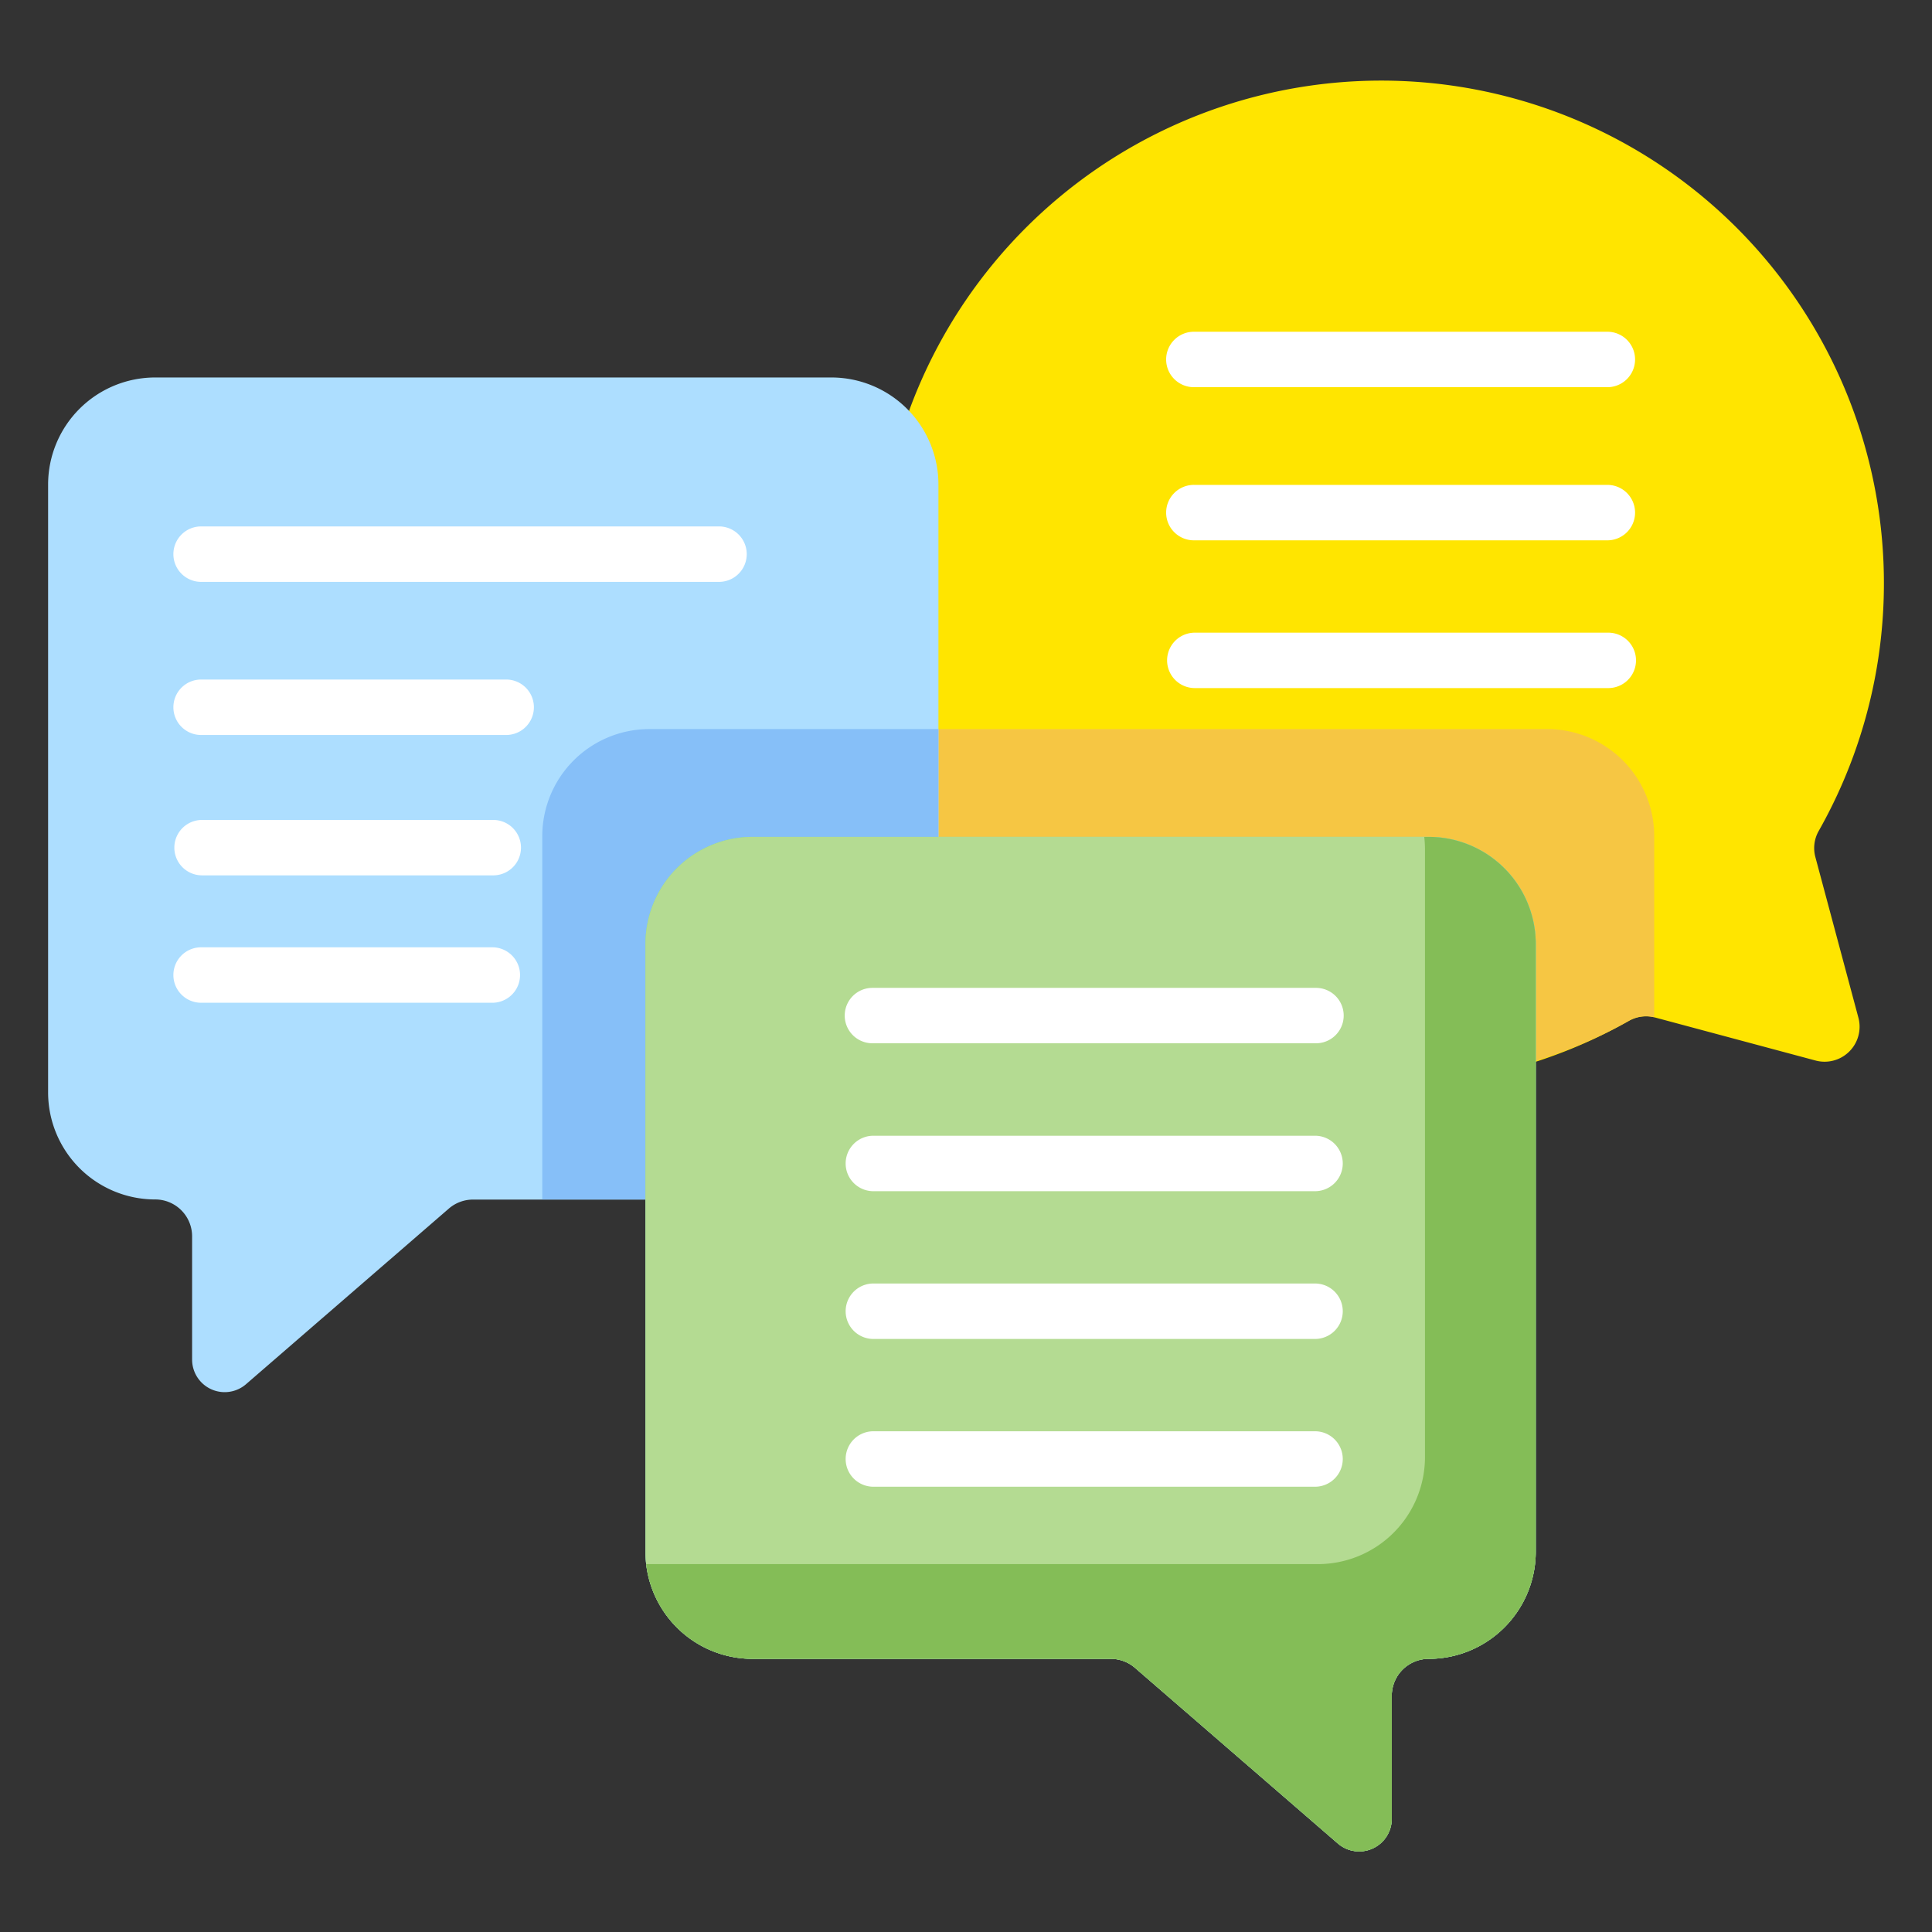 <svg xmlns="http://www.w3.org/2000/svg" xmlns:xlink="http://www.w3.org/1999/xlink" width="60" height="60" viewBox="0 0 60 60">
  <rect x="0" y="0" width="60" height="60" fill="#333333" stroke="none"/>
  <defs>
    <style>
      .cls-1 {
        fill: none;
      }

      .cls-2 {
        clip-path: url(#clip-_04);
      }

      .cls-3 {
        clip-path: url(#clip-path);
      }

      .cls-4 {
        fill: #ffe500;
      }

      .cls-5 {
        fill: #f6c643;
      }

      .cls-6 {
        fill: #fff;
      }

      .cls-7 {
        fill: #addeff;
      }

      .cls-8 {
        fill: #86bff8;
      }

      .cls-9 {
        fill: #80d6af;
      }

      .cls-10 {
        fill: #b4db92;
      }

      .cls-11 {
        fill: #84bd57;
      }
    </style>
    <clipPath id="clip-path">
      <rect id="Rectangle_2526" data-name="Rectangle 2526" class="cls-1" width="57.013" height="55"/>
    </clipPath>
    <clipPath id="clip-_04">
      <rect width="60" height="60"/>
    </clipPath>
  </defs>
  <g id="_04" data-name="04" class="cls-2">
    <g id="Group_1828" data-name="Group 1828" transform="translate(1.494 2.5)">
      <g id="Group_1827" data-name="Group 1827" class="cls-3">
        <path id="Path_3855" data-name="Path 3855" class="cls-4" d="M52.44,4.573A15.613,15.613,0,1,0,49.1,29.2a1.079,1.079,0,0,1,.808-.1l4.979,1.335A1.087,1.087,0,0,0,56.219,29.1l-1.334-4.979a1.075,1.075,0,0,1,.1-.81A15.618,15.618,0,0,0,52.44,4.573Z"/>
        <path id="Path_3856" data-name="Path 3856" class="cls-5" d="M46.554,20.142H26.467s.651,4.253,2.284,6.029c5.063,5.5,14.209,6.512,20.35,3.027a1.071,1.071,0,0,1,.778-.106V23.468A3.326,3.326,0,0,0,46.554,20.142Z"/>
        <path id="Path_3857" data-name="Path 3857" class="cls-6" d="M48.453,14.28H35.612a.861.861,0,1,1,0-1.721H48.453a.861.861,0,0,1,0,1.721"/>
        <path id="Path_3858" data-name="Path 3858" class="cls-6" d="M48.453,9.524H35.612a.861.861,0,1,1,0-1.721H48.453a.861.861,0,0,1,0,1.721"/>
        <path id="Path_3859" data-name="Path 3859" class="cls-6" d="M48.453,18.869H35.612a.86.86,0,1,1,0-1.721H48.453a.86.86,0,0,1,0,1.721"/>
        <path id="Path_3860" data-name="Path 3860" class="cls-7" d="M24.324,9.223h-21A3.326,3.326,0,0,0,0,12.549V31.423A3.326,3.326,0,0,0,3.326,34.75,1.146,1.146,0,0,1,4.472,35.9v3.823a1.012,1.012,0,0,0,1.674.765l6.3-5.455a1.145,1.145,0,0,1,.75-.279H24.324a3.327,3.327,0,0,0,3.326-3.327V12.549A3.326,3.326,0,0,0,24.324,9.223Z"/>
        <path id="Path_3861" data-name="Path 3861" class="cls-8" d="M18.673,20.142a3.326,3.326,0,0,0-3.326,3.326V34.75h8.977a3.326,3.326,0,0,0,3.326-3.326V20.142Z"/>
        <path id="Path_3862" data-name="Path 3862" class="cls-6" d="M14.255,20.325H4.781a.861.861,0,1,1,0-1.721h9.474a.861.861,0,0,1,0,1.721"/>
        <path id="Path_3863" data-name="Path 3863" class="cls-6" d="M20.865,15.57H4.781a.861.861,0,1,1,0-1.721H20.865a.861.861,0,0,1,0,1.721"/>
        <path id="Path_3864" data-name="Path 3864" class="cls-6" d="M13.825,24.685H4.781a.86.86,0,1,1,0-1.721h9.044a.86.86,0,0,1,0,1.721"/>
        <path id="Path_3865" data-name="Path 3865" class="cls-6" d="M13.825,28.641H4.781a.861.861,0,1,1,0-1.721h9.044a.861.861,0,0,1,0,1.721"/>
        <path id="Path_3866" data-name="Path 3866" class="cls-9" d="M21.877,23.49h21A3.326,3.326,0,0,1,46.2,26.816V45.69a3.327,3.327,0,0,1-3.326,3.327,1.146,1.146,0,0,0-1.146,1.145v3.824a1.012,1.012,0,0,1-1.674.765l-6.3-5.455a1.145,1.145,0,0,0-.75-.279H21.877a3.327,3.327,0,0,1-3.326-3.327V26.816A3.326,3.326,0,0,1,21.877,23.49Z"/>
        <path id="Path_3867" data-name="Path 3867" class="cls-9" d="M21.877,23.49h21A3.326,3.326,0,0,1,46.2,26.816V45.69a3.327,3.327,0,0,1-3.326,3.327,1.146,1.146,0,0,0-1.146,1.145v3.824a1.012,1.012,0,0,1-1.674.765l-6.3-5.455a1.145,1.145,0,0,0-.75-.279H21.877a3.327,3.327,0,0,1-3.326-3.327V26.816A3.326,3.326,0,0,1,21.877,23.49Z"/>
        <path id="Path_3868" data-name="Path 3868" class="cls-10" d="M21.877,23.49h21A3.326,3.326,0,0,1,46.2,26.816V45.69a3.327,3.327,0,0,1-3.326,3.327,1.146,1.146,0,0,0-1.146,1.145v3.824a1.012,1.012,0,0,1-1.674.765l-6.3-5.455a1.145,1.145,0,0,0-.75-.279H21.877a3.327,3.327,0,0,1-3.326-3.327V26.816A3.326,3.326,0,0,1,21.877,23.49Z"/>
        <path id="Path_3869" data-name="Path 3869" class="cls-11" d="M42.875,23.49h-.138a3.246,3.246,0,0,1,.023.384V42.748a3.327,3.327,0,0,1-3.326,3.327H18.574a3.325,3.325,0,0,0,3.3,2.942h11.13a1.149,1.149,0,0,1,.75.279l6.3,5.455a1.011,1.011,0,0,0,1.674-.765V50.162a1.146,1.146,0,0,1,1.146-1.145A3.327,3.327,0,0,0,46.2,45.69V26.816A3.326,3.326,0,0,0,42.875,23.49Z"/>
        <path id="Path_3870" data-name="Path 3870" class="cls-6" d="M39.375,29.9H25.6a.86.86,0,0,1,0-1.721H39.375a.86.86,0,0,1,0,1.721"/>
        <path id="Path_3871" data-name="Path 3871" class="cls-6" d="M39.375,34.493H25.6a.861.861,0,0,1,0-1.721H39.375a.861.861,0,0,1,0,1.721"/>
        <path id="Path_3872" data-name="Path 3872" class="cls-6" d="M39.375,39.082H25.6a.861.861,0,0,1,0-1.721H39.375a.861.861,0,0,1,0,1.721"/>
        <path id="Path_3873" data-name="Path 3873" class="cls-6" d="M39.375,43.671H25.6a.861.861,0,0,1,0-1.721H39.375a.861.861,0,0,1,0,1.721"/>
      </g>
    </g>
  </g>
</svg>
